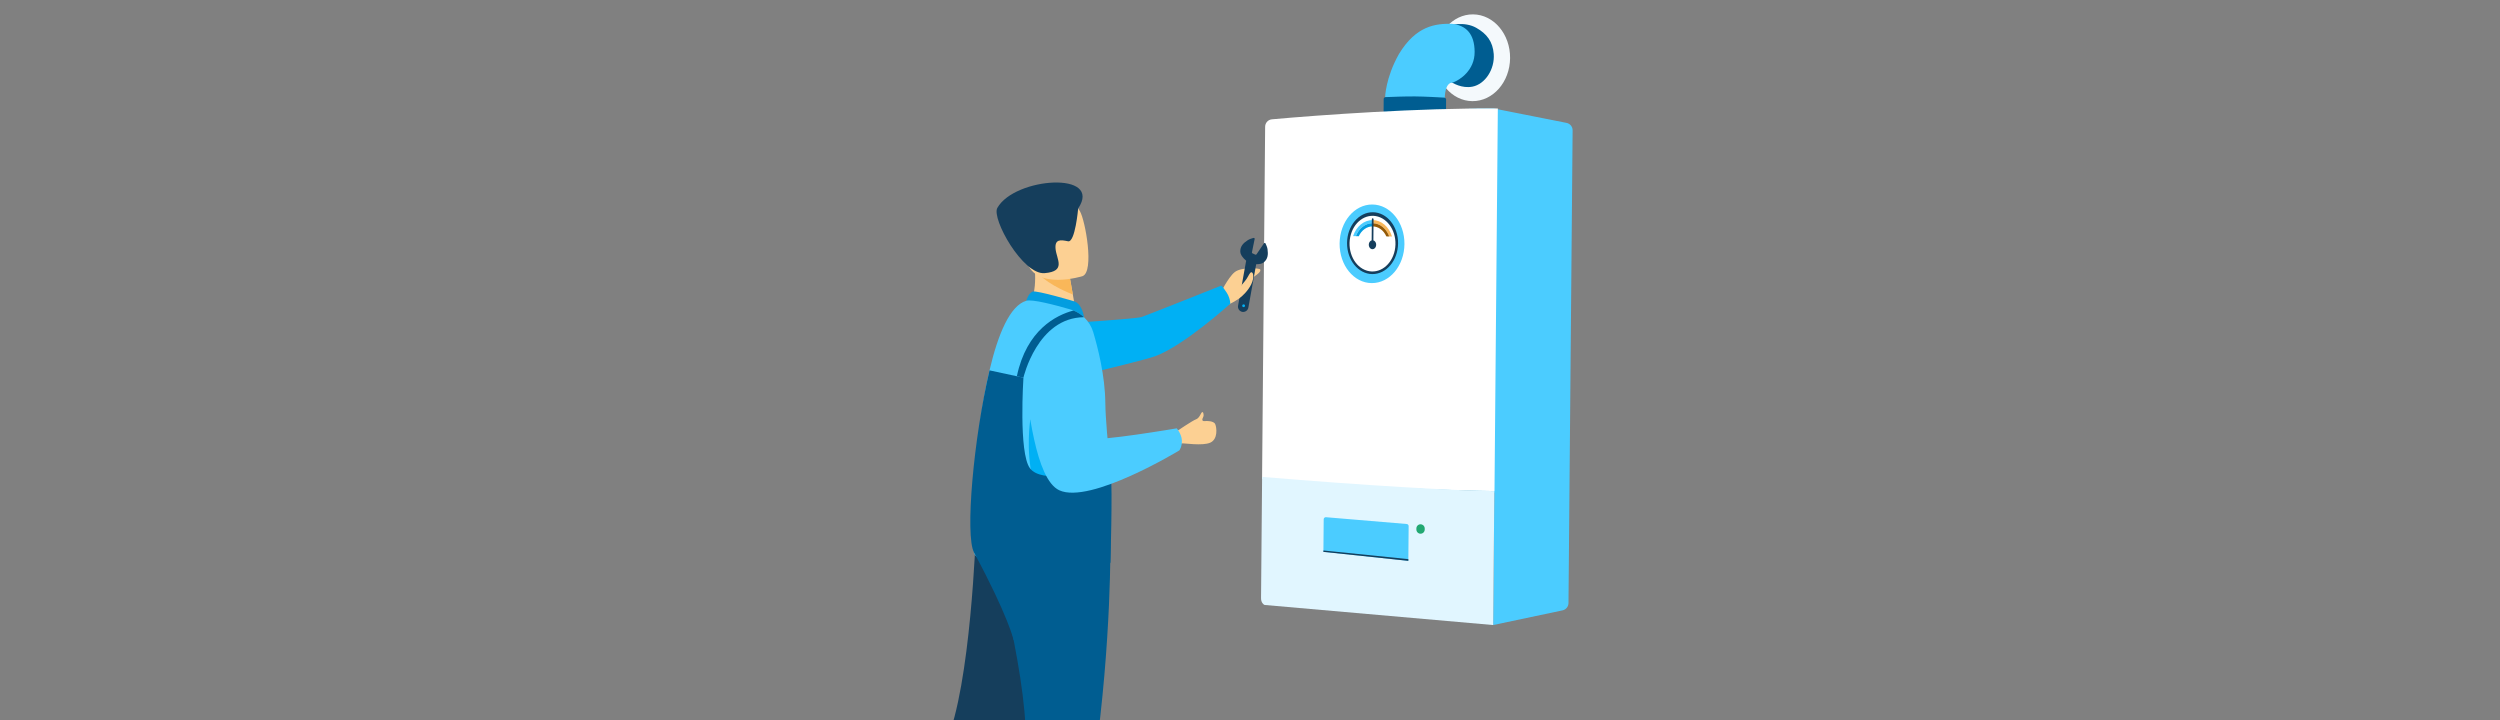 <svg fill="none" height="108" viewBox="0 0 375 108" width="375" xmlns="http://www.w3.org/2000/svg">
<rect x="0" y="0" width="375" height="108" fill="#808080" stroke="none"/>
<g clip-path="url(#clip0_601_50391)">
<ellipse cx="5.609" cy="6.507" fill="#F4F9FC" rx="5.609" ry="6.507" transform="matrix(-1 -0.009 -0.009 1 226.572 2.207)"></ellipse>
<path d="M220.864 12.998C219.333 13.298 217.884 12.504 217.351 12.07C217.351 12.07 213.516 5.366 216.384 4.121C217.424 3.669 219.708 3.202 221.425 4.165C223.038 5.069 223.921 6.256 224.06 8.1C224.232 10.378 222.778 12.623 220.864 12.998Z" fill="#005D91"></path>
<path d="M217.92 12.384C216.68 12.355 216.722 14.693 216.722 14.693L207.766 14.615C207.766 14.615 207.808 11.703 209.845 8.098C212.434 3.818 215.381 3.543 217.723 3.564C219.888 3.766 221.183 5.052 221.195 7.787C221.208 10.521 219.017 11.991 217.92 12.384Z" fill="#4BCCFF"></path>
<path d="M216.916 14.931C216.917 14.781 216.802 14.656 216.653 14.647C215.906 14.601 213.748 14.476 212.266 14.463C210.763 14.449 208.575 14.537 207.822 14.57C207.672 14.577 207.555 14.699 207.554 14.849L207.538 16.681C207.537 16.837 207.662 16.964 207.818 16.965L216.616 17.042C216.771 17.044 216.899 16.918 216.9 16.762L216.916 14.931Z" fill="#005D91"></path>
<path d="M223.547 73.653C223.547 73.653 223.905 73.804 224.148 73.905L223.974 93.755L234.378 91.555C234.896 91.446 235.269 90.99 235.273 90.461L235.892 19.552C235.897 19.009 235.515 18.54 234.983 18.434L224.048 16.267C211.754 16.16 197.48 19.299 190.97 19.917L190.565 71.834C206.265 73.167 218.467 73.597 223.547 73.653Z" fill="#4BCCFF"></path>
<path d="M224.174 73.659L224.675 16.273C212.974 16.17 197.833 17.259 190.787 17.897C190.211 17.949 189.776 18.43 189.771 19.008L189.31 71.823C205.011 73.156 219.095 73.603 224.174 73.659Z" fill="white"></path>
<path d="M205.752 42.465C208.438 42.489 210.638 39.869 210.667 36.613C210.695 33.357 208.541 30.699 205.855 30.675C203.169 30.652 200.969 33.272 200.941 36.528C200.912 39.784 203.067 42.442 205.752 42.465Z" fill="#4BCCFF"></path>
<path d="M205.844 41.113C207.958 41.131 209.689 39.069 209.711 36.508C209.734 33.946 208.039 31.854 205.925 31.835C203.812 31.817 202.081 33.879 202.058 36.441C202.036 39.003 203.731 41.094 205.844 41.113Z" fill="#153E5C"></path>
<path d="M209.221 37.527C209.674 35.285 208.543 33.03 206.695 32.489C204.848 31.948 202.983 33.326 202.531 35.567C202.078 37.809 203.209 40.064 205.056 40.605C206.904 41.147 208.768 39.768 209.221 37.527Z" fill="white"></path>
<path d="M205.902 33.011L205.898 33.483C205.369 33.478 204.851 33.659 204.404 34.003C203.958 34.348 203.603 34.842 203.382 35.425L202.961 35.421C203.194 34.707 203.6 34.095 204.125 33.665C204.65 33.235 205.269 33.007 205.902 33.011Z" fill="#4BCCFF"></path>
<path d="M205.898 33.483L205.902 33.011C206.535 33.018 207.15 33.256 207.668 33.696C208.185 34.135 208.58 34.754 208.801 35.472L208.38 35.468C208.169 34.881 207.823 34.381 207.383 34.029C206.942 33.676 206.427 33.487 205.898 33.483Z" fill="#F9B759"></path>
<path d="M208.382 35.468L207.953 35.464C207.754 35.011 207.458 34.633 207.095 34.368C206.732 34.104 206.317 33.963 205.893 33.962L205.897 33.49C206.426 33.493 206.942 33.681 207.383 34.032C207.823 34.383 208.171 34.882 208.382 35.468Z" fill="#955A06"></path>
<path d="M205.898 33.482L205.894 33.962C205.471 33.958 205.054 34.094 204.689 34.353C204.323 34.612 204.021 34.987 203.816 35.436L203.382 35.432C203.602 34.848 203.957 34.352 204.403 34.006C204.85 33.66 205.369 33.478 205.898 33.482Z" fill="#039DE0"></path>
<path d="M205.317 36.703C205.316 36.83 205.344 36.954 205.398 37.062C205.452 37.169 205.531 37.256 205.624 37.312C205.717 37.368 205.822 37.391 205.925 37.378C206.029 37.366 206.128 37.318 206.211 37.24C206.293 37.163 206.356 37.059 206.392 36.94C206.428 36.822 206.436 36.693 206.415 36.569C206.394 36.446 206.344 36.332 206.272 36.241C206.2 36.151 206.108 36.086 206.007 36.056L206.034 32.87C206.035 32.799 205.978 32.741 205.906 32.74C205.835 32.74 205.777 32.797 205.776 32.868L205.748 36.054C205.627 36.088 205.518 36.17 205.44 36.288C205.362 36.406 205.318 36.552 205.317 36.703Z" fill="#153E5C"></path>
<path d="M224.15 73.659L223.547 73.654C218.502 73.597 204.889 72.846 189.316 71.533L189.157 89.713C189.152 90.369 189.504 90.673 189.681 90.743L223.975 93.756L224.15 73.659Z" fill="#E1F6FF"></path>
<path d="M211.296 78.915C211.297 78.751 211.172 78.614 211.009 78.6L198.894 77.581C198.712 77.566 198.555 77.708 198.554 77.891L198.511 82.78L211.25 84.126L211.296 78.915Z" fill="#4BCCFF"></path>
<path d="M211.252 83.873L198.513 82.571L198.511 82.78L211.25 84.126L211.252 83.873Z" fill="#153E5C"></path>
<path d="M213.71 79.274C213.713 79.001 213.538 78.758 213.279 78.673C212.876 78.54 212.459 78.838 212.456 79.263L212.454 79.427C212.452 79.7 212.626 79.943 212.885 80.028C213.289 80.161 213.705 79.862 213.709 79.438L213.71 79.274Z" fill="#22A872"></path>
<g clip-path="url(#clip1_601_50391)">
<path d="M179.805 65.963C179.789 66.004 179.785 66.048 179.794 66.091C179.803 66.134 179.825 66.173 179.857 66.203C179.888 66.234 179.928 66.254 179.971 66.262C180.014 66.27 180.058 66.265 180.098 66.248C180.138 66.23 180.172 66.201 180.196 66.164C180.22 66.128 180.232 66.085 180.231 66.041C180.231 65.997 180.217 65.955 180.192 65.919C180.167 65.883 180.132 65.855 180.092 65.839C180.037 65.817 179.976 65.818 179.922 65.842C179.869 65.865 179.826 65.909 179.805 65.963Z" fill="#00B0F4"></path>
<path d="M182.944 44.218C182.944 44.218 184.192 41.624 185.207 40.818C186.221 40.012 188.926 40.209 189.03 40.415C189.352 41.055 186.858 42.047 186.571 42.633C186.283 43.218 187.478 43.16 186.561 44.177C185.786 45.037 183.931 45.856 183.931 45.856L182.944 44.218Z" fill="#FCD093"></path>
<path d="M184.023 43.922C183.366 42.9 183.17 42.847 183.17 42.847C183.17 42.847 172.306 47.18 171.269 47.541C170.232 47.903 154.733 48.815 154.733 48.815L150.056 59.096C150.056 59.096 170.71 54.383 173.32 53.417C177.631 51.817 184.547 45.55 184.547 45.55C184.514 44.971 184.334 44.411 184.023 43.922Z" fill="#00B0F4"></path>
<path d="M162.158 89.301C162.158 89.301 159.417 98.889 151.56 115.537C143.703 132.186 143.102 139.774 143.102 139.774L137.693 139.52C137.693 139.52 138.206 119.705 141.915 111.3C145.625 102.895 146.38 79.908 146.38 79.908L162.158 89.301Z" fill="#153E5C"></path>
<path d="M166.558 81.052C166.558 81.052 166.775 95.898 164.207 114.124C161.639 132.35 162.509 140.089 162.509 140.089L156.358 140.293C156.358 140.293 152.681 122.059 153.735 112.935C154.788 103.812 148.701 81.629 148.701 81.629L166.558 81.052Z" fill="#005D91"></path>
<path d="M154.419 46.311L157.32 48.459L161.514 47.577C161.455 47.194 161.178 45.609 160.926 44.174C160.912 44.09 160.896 44.005 160.881 43.922C160.666 42.7 160.479 41.651 160.479 41.651L156.563 39.699L155.101 38.968C155.106 38.994 155.214 40.324 155.23 40.521C155.505 43.967 154.419 46.311 154.419 46.311Z" fill="#FCD093"></path>
<path d="M161.215 45.226C161.124 45.188 155.512 43.532 154.901 43.733C154.291 43.934 153.931 45.114 153.931 45.114L162.596 47.581C162.596 47.581 162.392 45.721 161.215 45.226Z" fill="#039DE0"></path>
<path d="M146.108 82.887C147.057 87.227 166.891 73.609 166.627 70.962C166.598 70.67 166.569 70.377 166.54 70.087C166.175 66.399 165.823 62.791 165.799 60.436C165.779 58.393 165.498 56.305 165.123 54.406C164.779 52.654 164.354 51.064 163.986 49.826C163.731 48.969 163.253 48.195 162.6 47.583C162.141 47.151 161.604 46.81 161.018 46.578C160.857 46.511 160.693 46.453 160.526 46.406C158.137 45.712 154.833 44.853 153.935 45.117C151.508 45.831 149.705 50.103 148.428 55.55C146.039 65.742 145.487 80.055 146.108 82.887Z" fill="#4BCCFF"></path>
<path d="M155.526 40.581C156.385 42.226 159.59 43.65 160.927 44.174C160.912 44.09 160.897 44.005 160.882 43.922C160.666 42.7 160.48 41.651 160.48 41.651L156.563 39.699C155.697 39.685 155.17 39.904 155.526 40.581Z" fill="#F9B759"></path>
<path d="M162.382 41.422C162.382 41.422 155.316 43.626 154.012 39.205C152.707 34.784 150.916 32.09 155.369 30.495C159.821 28.9 161.203 30.328 161.998 31.698C162.793 33.069 164.187 40.734 162.382 41.422Z" fill="#FCD093"></path>
<path d="M161.724 31.273C161.724 31.273 161.274 36.417 160.21 36.194C159.145 35.971 158.18 35.805 158.337 37.356C158.493 38.907 159.967 40.698 156.692 40.972C153.417 41.246 148.699 32.79 149.6 31.189C152.195 26.568 165.481 25.636 161.724 31.273Z" fill="#153E5C"></path>
<path d="M166.028 81.052C164.064 81.761 166.062 79.1 166.028 78.544C165.876 76.105 166.832 73.021 166.54 70.084L154.546 62.913C154.546 62.913 151.696 80.938 166.028 81.052Z" fill="#00B0F4"></path>
<path d="M146.107 82.887C151.224 92.378 152.046 96.004 152.046 96.004C156.503 95.495 164.141 86.732 166.564 84.393C166.564 84.393 166.893 73.613 166.629 70.963L162.927 70.857C162.927 70.857 156.235 72.552 154.5 70.251C152.765 67.95 153.516 56.651 153.516 56.651L148.43 55.555C146.039 65.742 144.732 80.337 146.107 82.887Z" fill="#005D91"></path>
<path d="M176.495 64.696C176.495 64.696 178.933 63.052 179.396 62.903C179.859 62.754 180.127 62.044 180.208 61.93C180.482 61.529 180.621 62.244 180.497 62.509C180.353 62.816 180.144 63.254 180.821 63.157C180.951 63.138 182.058 63.111 182.283 63.619C182.509 64.127 182.715 65.868 181.546 66.396C180.376 66.924 177.49 66.448 177.282 66.508C175.522 67.02 176.495 64.696 176.495 64.696Z" fill="#FCD093"></path>
<path d="M176.518 64.249C176.518 64.249 164.619 66.272 163.565 65.759C161.882 64.936 164.218 52.867 164.218 52.867C164.218 52.867 164.318 50.131 161.123 49.486C158.345 48.926 155.667 51.007 155.667 51.007C155.667 51.007 153.229 53.187 153.541 55.605C154.23 60.966 155.304 71.867 158.89 73.541C163.514 75.696 176.897 67.563 176.897 67.563C176.897 67.563 177.343 67.015 177.279 66.004C177.223 65.11 176.518 64.249 176.518 64.249Z" fill="#4BCCFF"></path>
<path d="M152.528 56.433L153.514 56.646C153.514 56.646 155.598 47.626 162.6 47.582C162.14 47.15 161.603 46.809 161.017 46.577C158.452 47.262 153.998 49.455 152.528 56.433Z" fill="#005D91"></path>
<path d="M187.259 46.121L188.441 39.558C188.48 39.352 188.437 39.139 188.319 38.965C188.202 38.791 188.021 38.67 187.816 38.629L187.793 38.625C187.586 38.594 187.375 38.647 187.206 38.771C187.037 38.895 186.924 39.081 186.891 39.288L185.71 45.851C185.671 46.057 185.714 46.27 185.831 46.444C185.948 46.618 186.129 46.739 186.335 46.78L186.357 46.784C186.564 46.815 186.775 46.762 186.944 46.638C187.114 46.514 187.227 46.328 187.259 46.121Z" fill="#153E5C"></path>
<path d="M186.648 45.679C186.612 45.658 186.571 45.648 186.529 45.65C186.487 45.652 186.447 45.667 186.413 45.692C186.379 45.717 186.354 45.752 186.34 45.791C186.326 45.831 186.324 45.873 186.335 45.914C186.345 45.955 186.367 45.991 186.398 46.019C186.429 46.047 186.468 46.066 186.51 46.072C186.551 46.078 186.594 46.071 186.631 46.053C186.669 46.035 186.701 46.006 186.722 45.97C186.736 45.946 186.746 45.92 186.75 45.892C186.754 45.864 186.752 45.836 186.745 45.809C186.739 45.782 186.726 45.757 186.71 45.735C186.693 45.712 186.672 45.694 186.648 45.679Z" fill="#00B0F4"></path>
<path d="M185.649 43.465C185.661 43.453 186.197 42.805 186.728 42.178C187.118 41.721 187.359 41.119 187.529 40.94C187.93 40.518 188.271 41.468 187.677 42.668C187.174 43.684 186.241 44.514 185.915 44.736C185.588 44.959 185.649 43.465 185.649 43.465Z" fill="#FCD093"></path>
<path d="M187.168 36.025C187.41 35.867 187.79 35.749 188.027 35.686C188.128 35.659 188.218 35.747 188.197 35.85L187.792 37.843C187.779 37.909 187.813 37.976 187.874 38.004L188.298 38.197C188.362 38.226 188.438 38.205 188.478 38.146L189.59 36.506C189.651 36.416 189.783 36.423 189.83 36.52C189.937 36.742 190.091 37.097 190.13 37.378C190.24 38.167 190.189 38.828 189.581 39.343C189.033 39.809 187.851 39.59 187.517 39.515C187.457 39.502 187.402 39.478 187.352 39.443C187.062 39.241 186.045 38.48 186.041 37.727C186.036 36.93 186.498 36.458 187.168 36.025Z" fill="#153E5C"></path>
</g>
</g>
<defs>
<clipPath id="clip0_601_50391">
<rect fill="white" height="108" width="375"></rect>
</clipPath>
<clipPath id="clip1_601_50391">
<rect fill="white" height="98.722" transform="matrix(-1 0 0 1 213.332 25.615)" width="74.332"></rect>
</clipPath>
</defs>
</svg>
